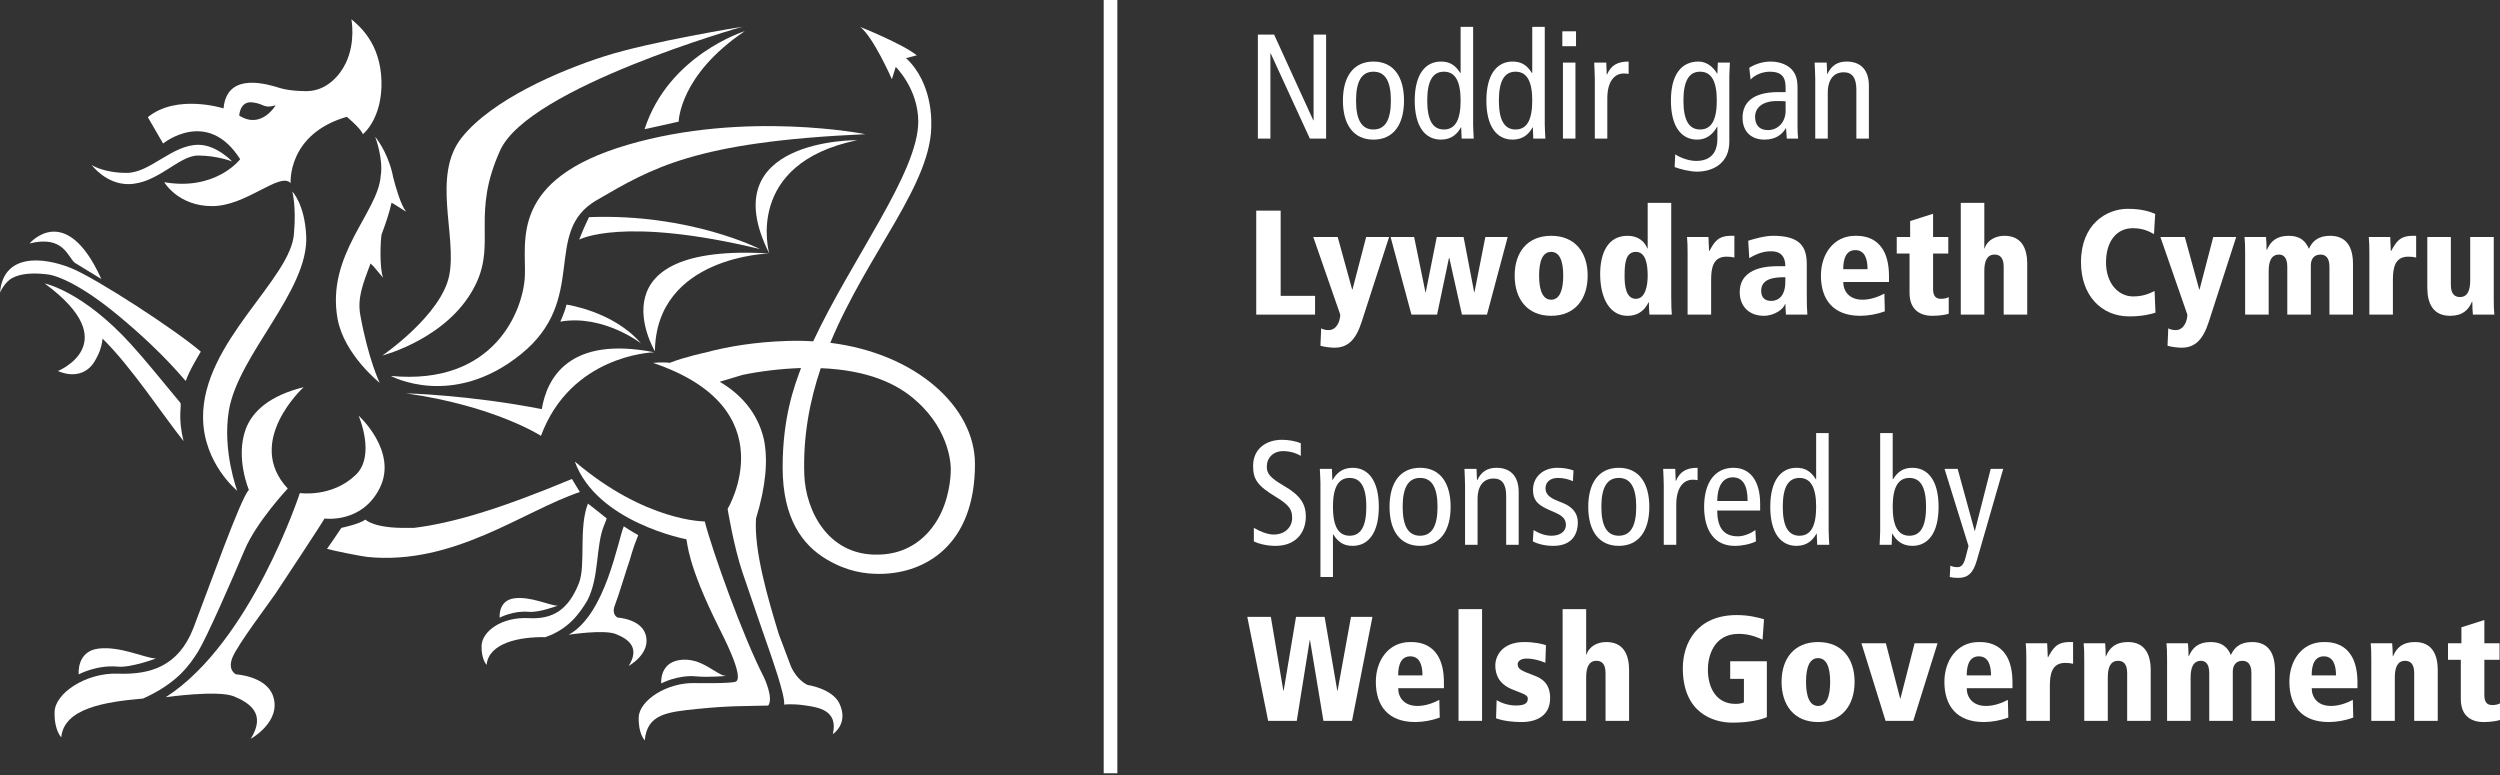 <svg width="200" height="62" viewBox="0 0 200 62" fill="none" xmlns="http://www.w3.org/2000/svg">
<rect x="0" y="0" width="200" height="62" fill="#333333" stroke="none"/>
<g clip-path="url(#clip0_5067_48558)">
<path d="M88.842 0V61.86" stroke="white" stroke-width="1.091"/>
<path d="M100.63 2.768H101.929L105.064 9.632H105.087V2.768H106.088V11.086H104.788L101.655 4.269H101.632V11.086H100.63V2.768Z" fill="white"/>
<path d="M109.877 4.925C111.486 4.925 112.321 6.14 112.321 8.047C112.321 9.954 111.486 11.17 109.877 11.17C108.268 11.17 107.433 9.954 107.433 8.047C107.433 6.14 108.268 4.925 109.877 4.925ZM109.877 10.359C110.831 10.359 111.271 9.572 111.271 8.047C111.271 6.521 110.831 5.735 109.877 5.735C108.924 5.735 108.483 6.521 108.483 8.047C108.483 9.572 108.924 10.359 109.877 10.359Z" fill="white"/>
<path d="M117.85 9.965C117.85 10.335 117.885 10.717 117.898 11.086H116.931L116.896 10.192H116.872C116.61 10.669 116.157 11.169 115.276 11.169C114.024 11.169 113.178 10.144 113.178 8.046C113.178 5.95 114.024 4.925 115.276 4.925C115.967 4.925 116.419 5.198 116.825 5.842H116.849V2.147H117.85V9.965ZM115.514 5.735C114.595 5.735 114.179 6.521 114.179 8.046C114.179 9.572 114.595 10.359 115.514 10.359C116.432 10.359 116.849 9.572 116.849 8.046C116.849 6.521 116.432 5.735 115.514 5.735Z" fill="white"/>
<path d="M123.581 9.965C123.581 10.335 123.617 10.717 123.628 11.086H122.663L122.627 10.192H122.604C122.341 10.669 121.889 11.169 121.006 11.169C119.756 11.169 118.91 10.144 118.91 8.046C118.91 5.95 119.756 4.925 121.006 4.925C121.698 4.925 122.151 5.198 122.556 5.842H122.58V2.147H123.581V9.965ZM121.245 5.735C120.327 5.735 119.91 6.521 119.91 8.046C119.91 9.572 120.327 10.359 121.245 10.359C122.163 10.359 122.58 9.572 122.58 8.046C122.58 6.521 122.163 5.735 121.245 5.735Z" fill="white"/>
<path d="M126.082 2.505V3.697H124.986V2.505H126.082ZM125.035 5.008H126.036V11.086H125.035V5.008Z" fill="white"/>
<path d="M127.585 6.319C127.585 5.878 127.549 5.437 127.536 5.008H128.502L128.538 5.962H128.562C128.884 5.222 129.396 4.925 130.29 4.925V5.914C130.17 5.89 130.039 5.878 129.908 5.878C129.133 5.878 128.585 6.546 128.585 7.868V11.086H127.585V6.319Z" fill="white"/>
<path d="M138.345 11.348C138.345 13.028 137.081 13.732 135.747 13.732C135.234 13.732 134.412 13.542 133.97 13.363L134.019 12.349C134.448 12.636 135.138 12.874 135.687 12.874C136.915 12.874 137.391 12.147 137.391 11.098V10.145H137.368C136.975 10.835 136.437 11.17 135.771 11.17C134.519 11.17 133.673 10.145 133.673 8.047C133.673 5.95 134.519 4.925 135.877 4.925C136.486 4.925 137.034 5.306 137.368 5.89H137.391L137.427 5.008H138.392C138.381 5.365 138.345 5.747 138.345 6.116V11.348ZM136.009 10.359C136.926 10.359 137.344 9.572 137.344 8.047C137.344 6.521 136.926 5.735 136.009 5.735C135.092 5.735 134.675 6.521 134.675 8.047C134.675 9.572 135.092 10.359 136.009 10.359Z" fill="white"/>
<path d="M139.941 5.425C140.441 5.104 141.061 4.925 141.657 4.925C142.551 4.925 143.087 5.306 143.278 5.496C143.54 5.758 143.802 6.129 143.802 6.987V10.156C143.802 10.514 143.826 10.871 143.85 11.086H142.944L142.884 10.264H142.861C142.587 10.729 142.086 11.17 141.156 11.17C140.156 11.17 139.405 10.586 139.405 9.418C139.405 8.238 140.18 7.368 142.265 7.368H142.849V7.093C142.849 6.641 142.813 6.378 142.623 6.116C142.421 5.842 142.027 5.735 141.609 5.735C140.99 5.735 140.394 5.985 140.049 6.367L139.941 5.425ZM142.849 8.107C142.67 8.083 142.421 8.083 142.146 8.083C140.966 8.083 140.406 8.643 140.406 9.346C140.406 9.99 140.74 10.407 141.43 10.407C142.3 10.407 142.849 9.703 142.849 8.87V8.107Z" fill="white"/>
<path d="M145.22 6.319C145.22 5.878 145.184 5.437 145.171 5.008H146.137L146.173 5.914H146.197C146.519 5.222 147.031 4.925 147.734 4.925C148.796 4.925 149.511 5.532 149.511 6.867V11.086H148.509V7.166C148.509 6.2 148.151 5.783 147.507 5.783C146.721 5.783 146.221 6.331 146.221 7.427V11.086H145.22V6.319Z" fill="white"/>
<path d="M100.499 16.851H102.453V23.668H105.206V25.169H100.499V16.851Z" fill="white"/>
<path d="M108.935 25.741C108.471 27.195 107.815 27.815 106.767 27.815C106.432 27.815 105.956 27.756 105.635 27.66L105.694 26.265C105.812 26.337 106.016 26.409 106.29 26.409C106.921 26.409 107.219 25.705 107.219 25.169L105.062 18.96H107.016L108.173 23.166H108.197L109.293 18.96H111.128L108.935 25.741Z" fill="white"/>
<path d="M113.13 18.96L114.036 23.381H114.06L114.941 18.96H117.087L117.933 23.381H117.957L118.827 18.96H120.615L118.958 25.169H116.956L115.943 20.628H115.919L114.966 25.169H112.915L111.247 18.96H113.13Z" fill="white"/>
<path d="M124.093 18.864C126 18.864 127.013 20.187 127.013 22.046C127.013 23.929 126 25.264 124.093 25.264C122.186 25.264 121.173 23.929 121.173 22.046C121.173 20.187 122.186 18.864 124.093 18.864ZM124.093 23.977C124.749 23.977 125.058 23.262 125.058 22.046C125.058 20.83 124.749 20.151 124.093 20.151C123.437 20.151 123.127 20.83 123.127 22.046C123.127 23.262 123.437 23.977 124.093 23.977Z" fill="white"/>
<path d="M133.698 23.774C133.698 24.561 133.723 24.883 133.746 25.169H131.958C131.935 24.931 131.91 24.609 131.91 24.18H131.886C131.696 24.561 131.279 25.264 130.194 25.264C128.799 25.264 128.013 23.894 128.013 21.915C128.013 20.246 128.633 18.864 130.194 18.864C131.064 18.864 131.564 19.317 131.791 19.877H131.815V16.23H133.698V23.774ZM130.874 23.906C131.648 23.906 131.815 22.785 131.815 22.07C131.815 21.081 131.636 20.151 130.874 20.151C130.039 20.151 129.967 21.081 129.967 22.07C129.967 22.713 130.016 23.906 130.874 23.906Z" fill="white"/>
<path d="M135.008 20.259C135.008 19.663 134.996 19.282 134.96 18.96H136.676C136.689 19.329 136.712 19.71 136.725 20.08H136.748C137.129 19.413 137.391 18.864 138.477 18.864H138.75V20.604C138.548 20.556 138.382 20.533 138.119 20.533C137.022 20.533 136.891 21.486 136.891 22.392V25.169H135.008V20.259Z" fill="white"/>
<path d="M139.858 19.257C140.347 19.103 141.181 18.864 141.86 18.864C144.042 18.864 144.542 19.77 144.542 21.152V23.417C144.542 24.334 144.554 24.752 144.589 25.169H142.874L142.826 24.311H142.802C142.719 24.692 141.991 25.264 141.098 25.264C139.941 25.264 139.179 24.513 139.179 23.381C139.179 21.308 141.598 21.296 142.254 21.296H142.826C142.826 20.104 141.944 20.104 141.67 20.104C141.194 20.104 140.68 20.212 139.941 20.652L139.858 19.257ZM142.826 22.177C142.075 22.177 140.895 22.225 140.895 23.262C140.895 24.073 141.551 24.073 141.706 24.073C141.873 24.073 142.826 24.049 142.826 22.535V22.177Z" fill="white"/>
<path d="M151.119 22.559H147.461C147.461 23.297 147.937 23.977 148.999 23.977C149.642 23.977 150.285 23.739 150.751 23.489L150.786 24.907C150.177 25.133 149.462 25.264 148.819 25.264C146.638 25.264 145.673 23.942 145.673 22.046C145.673 20.378 146.65 18.864 148.425 18.864C148.986 18.864 151.119 18.864 151.119 22.106V22.559ZM149.403 21.534C149.403 20.747 149.201 20.008 148.425 20.008C147.461 20.008 147.461 21.201 147.461 21.534H149.403Z" fill="white"/>
<path d="M151.739 18.96H152.812V17.684L154.646 17.1V18.96H155.863V20.282H154.646V23.131C154.646 23.739 154.921 23.906 155.279 23.906C155.541 23.906 155.707 23.858 155.899 23.775V25.097C155.707 25.169 155.194 25.264 154.587 25.264C153.609 25.264 152.763 24.788 152.763 23.429V20.282H151.739V18.96Z" fill="white"/>
<path d="M156.862 16.23H158.745V19.877H158.77C158.983 19.186 159.675 18.864 160.355 18.864C161.726 18.864 162.178 19.866 162.178 21.104V25.169H160.295V21.343C160.295 20.568 159.949 20.366 159.567 20.366C158.96 20.366 158.745 20.891 158.745 21.688V25.169H156.862V16.23Z" fill="white"/>
<path d="M172.32 18.733C172.021 18.566 171.52 18.256 170.627 18.256C169.315 18.256 168.481 19.317 168.481 20.997C168.481 22.618 169.423 23.715 170.663 23.715C171.615 23.715 172.176 23.358 172.366 23.274L172.438 25.014C172.104 25.121 171.413 25.312 170.352 25.312C168.076 25.312 166.479 23.607 166.479 20.973C166.479 17.922 168.529 16.706 170.221 16.706C171.461 16.706 172.093 16.982 172.415 17.112L172.32 18.733Z" fill="white"/>
<path d="M176.704 25.741C176.238 27.195 175.582 27.815 174.535 27.815C174.201 27.815 173.725 27.756 173.402 27.66L173.462 26.265C173.581 26.337 173.784 26.409 174.057 26.409C174.689 26.409 174.988 25.705 174.988 25.169L172.83 18.96H174.785L175.94 23.166H175.964L177.061 18.96H178.896L176.704 25.741Z" fill="white"/>
<path d="M186.356 21.343C186.356 20.628 186.058 20.366 185.641 20.366C185.08 20.366 184.867 20.771 184.867 21.236V25.169H182.983V21.343C182.983 20.556 182.638 20.366 182.328 20.366C181.708 20.366 181.494 20.902 181.494 21.688V25.169H179.611V20.259C179.611 19.663 179.598 19.282 179.562 18.96H181.279C181.304 19.234 181.327 19.579 181.327 19.997H181.35C181.637 19.318 182.114 18.864 183.102 18.864C183.997 18.864 184.45 19.282 184.712 19.902C184.985 19.318 185.426 18.864 186.415 18.864C187.786 18.864 188.239 19.866 188.239 21.104V25.169H186.356V21.343Z" fill="white"/>
<path d="M189.549 20.259C189.549 19.663 189.537 19.282 189.501 18.96H191.218C191.229 19.329 191.253 19.71 191.265 20.08H191.289C191.671 19.413 191.932 18.864 193.017 18.864H193.292V20.604C193.089 20.556 192.922 20.533 192.659 20.533C191.563 20.533 191.432 21.486 191.432 22.392V25.169H189.549V20.259Z" fill="white"/>
<path d="M199.5 23.87C199.5 24.465 199.512 24.847 199.547 25.169H197.831C197.807 24.895 197.784 24.549 197.784 24.132H197.76C197.474 24.811 196.997 25.264 196.009 25.264C194.638 25.264 194.185 24.263 194.185 23.023V18.96H196.068V22.785C196.068 23.56 196.413 23.763 196.795 23.763C197.403 23.763 197.617 23.238 197.617 22.439V18.96H199.5V23.87Z" fill="white"/>
<path d="M104.063 36.469C103.669 36.231 103.157 36.089 102.644 36.089C101.858 36.089 101.345 36.625 101.345 37.329C101.345 37.864 101.56 38.198 102.751 38.889C104.038 39.629 104.467 40.355 104.467 41.309C104.467 42.632 103.645 43.669 102.048 43.669C101.38 43.669 100.749 43.526 100.308 43.311V42.227C100.785 42.512 101.404 42.763 101.893 42.763C102.834 42.763 103.371 42.132 103.371 41.451C103.371 40.808 103.204 40.439 102.084 39.76C100.582 38.854 100.248 38.341 100.248 37.268C100.248 35.898 101.297 35.183 102.561 35.183C103.108 35.183 103.692 35.302 104.063 35.457V36.469Z" fill="white"/>
<path d="M105.635 38.628C105.635 38.257 105.599 37.877 105.586 37.507H106.552L106.588 38.4H106.612C106.874 37.924 107.327 37.424 108.209 37.424C109.46 37.424 110.306 38.449 110.306 40.546C110.306 42.644 109.46 43.669 108.209 43.669C107.518 43.669 107.065 43.395 106.659 42.751H106.636V46.159H105.635V38.628ZM107.971 42.858C108.888 42.858 109.306 42.071 109.306 40.546C109.306 39.02 108.888 38.234 107.971 38.234C107.052 38.234 106.636 39.02 106.636 40.546C106.636 42.071 107.052 42.858 107.971 42.858Z" fill="white"/>
<path d="M113.607 37.424C115.215 37.424 116.05 38.639 116.05 40.546C116.05 42.453 115.215 43.669 113.607 43.669C111.997 43.669 111.163 42.453 111.163 40.546C111.163 38.639 111.997 37.424 113.607 37.424ZM113.607 42.858C114.56 42.858 115.002 42.071 115.002 40.546C115.002 39.02 114.56 38.234 113.607 38.234C112.653 38.234 112.213 39.02 112.213 40.546C112.213 42.071 112.653 42.858 113.607 42.858Z" fill="white"/>
<path d="M117.204 38.818C117.204 38.377 117.169 37.936 117.158 37.507H118.123L118.158 38.413H118.182C118.503 37.721 119.016 37.424 119.72 37.424C120.78 37.424 121.495 38.031 121.495 39.366V43.585H120.494V39.664C120.494 38.699 120.137 38.282 119.494 38.282C118.707 38.282 118.206 38.83 118.206 39.926V43.585H117.204V38.818Z" fill="white"/>
<path d="M122.686 42.406C123.139 42.68 123.616 42.858 124.117 42.858C124.879 42.858 125.273 42.465 125.273 42C125.273 41.583 125.058 41.297 124.498 41.046L123.831 40.749C122.961 40.355 122.64 39.962 122.64 39.187C122.64 38.187 123.414 37.424 124.594 37.424C125.094 37.424 125.535 37.507 125.881 37.638L125.833 38.496C125.524 38.353 125.094 38.234 124.641 38.234C123.985 38.234 123.641 38.592 123.641 39.068C123.641 39.556 123.998 39.831 124.665 40.093L125.022 40.236C125.762 40.534 126.226 41.035 126.226 41.786C126.226 42.834 125.667 43.669 124.271 43.669C123.641 43.669 123.068 43.538 122.627 43.311L122.686 42.406Z" fill="white"/>
<path d="M129.504 37.424C131.111 37.424 131.946 38.639 131.946 40.546C131.946 42.453 131.111 43.669 129.504 43.669C127.893 43.669 127.06 42.453 127.06 40.546C127.06 38.639 127.893 37.424 129.504 37.424ZM129.504 42.858C130.457 42.858 130.898 42.071 130.898 40.546C130.898 39.02 130.457 38.234 129.504 38.234C128.549 38.234 128.109 39.02 128.109 40.546C128.109 42.071 128.549 42.858 129.504 42.858Z" fill="white"/>
<path d="M133.101 38.818C133.101 38.377 133.066 37.936 133.054 37.507H134.019L134.055 38.461H134.078C134.4 37.721 134.913 37.424 135.807 37.424V38.413C135.688 38.389 135.557 38.377 135.426 38.377C134.65 38.377 134.102 39.045 134.102 40.367V43.585H133.101V38.818Z" fill="white"/>
<path d="M137.379 40.844C137.379 42.25 137.927 42.906 139.035 42.906C139.537 42.906 140.085 42.655 140.43 42.406L140.478 43.311C140.001 43.538 139.381 43.669 138.773 43.669C137.165 43.669 136.33 42.453 136.33 40.546C136.33 38.639 137.165 37.424 138.678 37.424C140.049 37.424 140.812 38.52 140.812 40.308V40.844H137.379ZM139.81 40.081C139.81 38.818 139.417 38.187 138.619 38.187C137.975 38.187 137.403 38.663 137.379 40.081H139.81Z" fill="white"/>
<path d="M146.293 42.465C146.293 42.834 146.329 43.216 146.341 43.585H145.374L145.34 42.691H145.315C145.053 43.169 144.6 43.669 143.719 43.669C142.467 43.669 141.621 42.644 141.621 40.546C141.621 38.449 142.467 37.424 143.719 37.424C144.41 37.424 144.862 37.698 145.269 38.341H145.292V34.647H146.293V42.465ZM143.957 38.234C143.039 38.234 142.622 39.02 142.622 40.546C142.622 42.071 143.039 42.859 143.957 42.859C144.875 42.859 145.292 42.071 145.292 40.546C145.292 39.02 144.875 38.234 143.957 38.234Z" fill="white"/>
<path d="M150.414 34.647H151.416V38.341H151.441C151.845 37.698 152.298 37.424 152.989 37.424C154.241 37.424 155.086 38.449 155.086 40.546C155.086 42.644 154.241 43.669 152.989 43.669C152.107 43.669 151.654 43.169 151.392 42.691H151.369L151.333 43.585H150.368C150.379 43.216 150.414 42.834 150.414 42.465V34.647ZM152.75 42.859C153.669 42.859 154.085 42.071 154.085 40.546C154.085 39.02 153.669 38.234 152.75 38.234C151.833 38.234 151.416 39.02 151.416 40.546C151.416 42.071 151.833 42.859 152.75 42.859Z" fill="white"/>
<path d="M158.149 44.825C157.851 45.862 157.422 46.231 156.659 46.231C156.421 46.231 156.159 46.207 155.98 46.159L156.028 45.253C156.182 45.325 156.362 45.373 156.576 45.373C156.861 45.373 157.077 45.242 157.243 44.61L157.481 43.68L155.562 37.507H156.612L157.97 42.465H157.993L159.258 37.507H160.258L158.149 44.825Z" fill="white"/>
<path d="M104.801 51.208H104.778L103.741 57.668H101.452L99.783 49.35H101.667L102.668 55.26H102.692L103.681 49.35H105.969L106.983 55.26H107.006L108.079 49.35H109.795L108.162 57.668H105.874L104.801 51.208Z" fill="white"/>
<path d="M115.514 55.058H111.855C111.855 55.797 112.331 56.476 113.394 56.476C114.037 56.476 114.68 56.238 115.145 55.988L115.18 57.406C114.572 57.632 113.857 57.763 113.214 57.763C111.032 57.763 110.067 56.441 110.067 54.545C110.067 52.877 111.045 51.363 112.82 51.363C113.381 51.363 115.514 51.363 115.514 54.605V55.058ZM113.798 54.033C113.798 53.246 113.596 52.507 112.82 52.507C111.855 52.507 111.855 53.7 111.855 54.033H113.798Z" fill="white"/>
<path d="M116.682 48.73H118.565V57.668H116.682V48.73Z" fill="white"/>
<path d="M123.629 53.02C123.128 52.818 122.663 52.686 122.115 52.686C121.626 52.686 121.413 52.924 121.413 53.139C121.413 53.521 121.686 53.651 122.712 54.033C123.355 54.271 124.011 54.676 124.011 55.844C124.011 57.227 122.974 57.763 121.721 57.763C121.173 57.763 120.34 57.704 119.684 57.465L119.731 56.011C120.184 56.285 120.757 56.441 121.281 56.441C122.164 56.441 122.223 56.131 122.223 55.857C122.223 55.583 121.734 55.463 120.924 55.129C120.268 54.855 119.625 54.331 119.625 53.223C119.625 52.555 120.101 51.363 121.948 51.363C122.723 51.363 123.366 51.507 123.676 51.614L123.629 53.02Z" fill="white"/>
<path d="M125.01 48.73H126.893V52.377H126.917C127.132 51.686 127.824 51.363 128.503 51.363C129.873 51.363 130.326 52.365 130.326 53.604V57.668H128.443V53.843C128.443 53.067 128.097 52.865 127.716 52.865C127.108 52.865 126.893 53.39 126.893 54.188V57.668H125.01V48.73Z" fill="white"/>
<path d="M138.416 52.901H141.348V57.37C140.908 57.573 139.93 57.811 138.595 57.811C137.046 57.811 134.626 57.025 134.626 53.461C134.626 51.423 135.771 49.206 138.941 49.206C139.918 49.206 140.622 49.398 141.122 49.54L141.003 51.173C140.586 50.982 139.954 50.708 139.097 50.708C137.034 50.708 136.63 52.603 136.63 53.545C136.63 55.094 137.345 56.31 138.834 56.31C139.12 56.31 139.346 56.274 139.514 56.19V54.307H138.416V52.901Z" fill="white"/>
<path d="M145.446 51.363C147.354 51.363 148.367 52.686 148.367 54.545C148.367 56.428 147.354 57.763 145.446 57.763C143.54 57.763 142.526 56.428 142.526 54.545C142.526 52.686 143.54 51.363 145.446 51.363ZM145.446 56.476C146.102 56.476 146.413 55.762 146.413 54.545C146.413 53.329 146.102 52.65 145.446 52.65C144.792 52.65 144.482 53.329 144.482 54.545C144.482 55.762 144.792 56.476 145.446 56.476Z" fill="white"/>
<path d="M148.914 51.459H150.869L152.013 55.88H152.037L153.169 51.459H155.005L153.061 57.668H150.845L148.914 51.459Z" fill="white"/>
<path d="M160.998 55.058H157.34C157.34 55.797 157.816 56.476 158.878 56.476C159.521 56.476 160.164 56.238 160.63 55.988L160.665 57.406C160.056 57.632 159.341 57.763 158.698 57.763C156.516 57.763 155.552 56.441 155.552 54.545C155.552 52.877 156.529 51.363 158.304 51.363C158.865 51.363 160.998 51.363 160.998 54.605V55.058ZM159.282 54.033C159.282 53.246 159.08 52.507 158.304 52.507C157.34 52.507 157.34 53.7 157.34 54.033H159.282Z" fill="white"/>
<path d="M162.105 52.758C162.105 52.161 162.094 51.781 162.058 51.459H163.774C163.786 51.828 163.81 52.209 163.822 52.579H163.846C164.227 51.912 164.489 51.363 165.574 51.363H165.847V53.103C165.645 53.056 165.479 53.032 165.217 53.032C164.12 53.032 163.989 53.985 163.989 54.891V57.668H162.105V52.758Z" fill="white"/>
<path d="M170.173 53.843C170.173 53.067 169.827 52.865 169.446 52.865C168.839 52.865 168.623 53.39 168.623 54.187V57.668H166.74V52.758C166.74 52.161 166.73 51.781 166.694 51.459H168.41C168.433 51.733 168.457 52.078 168.457 52.496H168.482C168.767 51.817 169.243 51.363 170.233 51.363C171.603 51.363 172.056 52.365 172.056 53.603V57.668H170.173V53.843Z" fill="white"/>
<path d="M180.112 53.843C180.112 53.127 179.814 52.865 179.397 52.865C178.836 52.865 178.623 53.27 178.623 53.735V57.668H176.74V53.843C176.74 53.056 176.394 52.865 176.084 52.865C175.464 52.865 175.25 53.401 175.25 54.187V57.668H173.367V52.758C173.367 52.161 173.354 51.781 173.318 51.459H175.035C175.06 51.733 175.083 52.078 175.083 52.496H175.106C175.393 51.817 175.87 51.363 176.858 51.363C177.753 51.363 178.206 51.781 178.468 52.401C178.741 51.817 179.182 51.363 180.171 51.363C181.543 51.363 181.995 52.365 181.995 53.603V57.668H180.112V53.843Z" fill="white"/>
<path d="M188.597 55.058H184.937C184.937 55.797 185.415 56.476 186.475 56.476C187.118 56.476 187.762 56.238 188.226 55.988L188.262 57.406C187.655 57.632 186.94 57.763 186.297 57.763C184.115 57.763 183.15 56.441 183.15 54.545C183.15 52.877 184.127 51.363 185.903 51.363C186.463 51.363 188.597 51.363 188.597 54.605V55.058ZM186.881 54.033C186.881 53.246 186.678 52.507 185.903 52.507C184.937 52.507 184.937 53.7 184.937 54.033H186.881Z" fill="white"/>
<path d="M193.136 53.843C193.136 53.067 192.79 52.865 192.409 52.865C191.802 52.865 191.586 53.39 191.586 54.187V57.668H189.703V52.758C189.703 52.161 189.693 51.781 189.657 51.459H191.373C191.396 51.733 191.42 52.078 191.42 52.496H191.445C191.73 51.817 192.206 51.363 193.197 51.363C194.567 51.363 195.019 52.365 195.019 53.603V57.668H193.136V53.843Z" fill="white"/>
<path d="M195.84 51.459H196.913V50.184L198.749 49.6V51.459H199.964V52.782H198.749V55.631C198.749 56.238 199.023 56.405 199.38 56.405C199.643 56.405 199.809 56.358 200 56.274V57.596C199.809 57.668 199.297 57.764 198.689 57.764C197.712 57.764 196.865 57.288 196.865 55.928V52.782H195.84V51.459Z" fill="white"/>
<path d="M0 23.412C0 23.412 0.34 22.568 1.014 22.223C1.692 21.876 2.639 21.817 3.749 21.944C4.696 22.045 6.657 22.913 9.489 25.266C13.431 28.539 14.839 30.564 14.868 30.467C15.117 29.673 16.064 28.135 16.064 28.135C14.202 26.503 7.695 22.248 5.669 21.442C3.39 20.524 0.257 20.281 0 23.412Z" fill="white"/>
<path d="M2.364 19.477C5.117 18.785 5.421 20.602 6.003 21.036L8.109 22.325C5.263 16.022 2.364 19.477 2.364 19.477Z" fill="white"/>
<path d="M3.574 22.678C10.105 27.466 4.632 29.682 4.632 29.682C5.914 30.228 6.937 29.859 7.495 29.026C7.697 28.713 7.891 28.328 7.998 28.025C8.182 27.506 8.203 27.088 8.203 27.088C10.517 29.356 13.039 33.235 14.688 35.291C14.187 33.296 14.573 32.399 14.418 32.213C12.452 29.849 11.794 29.003 10.509 27.574C6.619 23.277 3.574 22.678 3.574 22.678Z" fill="white"/>
<path d="M30.648 22.219C30.342 21.43 30.441 19.163 30.528 18.753C30.853 17.884 31.146 17.031 31.323 16.22L31.467 16.294L32.492 16.938C32.066 16.404 31.66 15.002 31.446 14.153C31.429 14.044 31.408 13.93 31.378 13.823C30.93 12.005 30.012 10.941 30.012 10.941C30.012 10.941 30.683 12.676 30.456 14.081C30.234 17.016 26.07 20.38 27.009 25.522C27.53 28.363 30.373 30.626 30.373 30.626C30.373 30.626 29.468 28.755 28.828 25.225C28.573 23.835 29.023 22.748 29.64 21.081L29.868 21.294L30.648 22.219Z" fill="white"/>
<path d="M59.388 2.139C59.388 2.139 52.004 3.331 48.352 4.503C44.692 5.674 39.359 7.979 36.943 11.002C34.527 14.027 36.56 18.819 35.944 22.01C35.327 25.202 30.59 28.442 30.59 28.442C30.59 28.442 36.101 27.03 38.132 22.589C39.626 19.327 37.729 17.056 40.019 12.017C42.311 6.983 59.388 2.139 59.388 2.139Z" fill="white"/>
<path d="M59.581 2.494C59.581 2.494 53.486 4.383 51.566 10.336L54.295 9.731C54.295 9.731 54.333 6.019 59.581 2.494Z" fill="white"/>
<path d="M69.234 10.734C69.234 10.734 59.636 8.816 50.203 11.587C40.769 14.354 42.095 19.284 41.992 22.03C41.896 24.781 39.567 30.877 31.264 30.073C31.264 30.073 36.185 32.763 41.668 28.342C47.148 23.922 43.324 18.565 47.734 16.013C52.141 13.461 55.557 11.341 69.234 10.734Z" fill="white"/>
<path d="M45.321 24.369C45.321 24.369 49.071 24.893 51.28 27.471C51.28 27.471 48.258 25.128 44.825 25.731C44.825 25.731 45.151 25.054 45.321 24.369Z" fill="white"/>
<path d="M61.542 20.277C61.542 20.277 52.484 20.49 52.393 28.103C52.226 27.82 47.416 19.426 61.542 20.277Z" fill="white"/>
<path d="M68.576 11.216C59.456 13.093 61.542 20.281 61.542 20.281C56.902 11.056 68.576 11.216 68.576 11.216Z" fill="white"/>
<path d="M43.278 34.866C45.66 28.448 52.101 28.19 52.337 28.181C45.487 26.836 43.743 30.298 43.343 32.729C37.487 31.586 32.477 31.468 32.477 31.468C39.518 32.452 43.278 34.866 43.278 34.866Z" fill="white"/>
<path d="M6.295 53.951C6.295 53.951 7.741 53.168 9.433 53.331C10.473 53.43 12.487 52.677 12.487 52.677C11.639 52.671 9.635 51.668 7.87 51.888C6.107 52.106 6.295 53.951 6.295 53.951Z" fill="white"/>
<path d="M39.973 49.414C39.973 49.414 39.83 48.026 41.157 47.864C42.48 47.696 43.979 48.452 44.617 48.454C44.617 48.454 43.111 49.021 42.326 48.947C41.06 48.826 39.973 49.414 39.973 49.414Z" fill="white"/>
<path d="M52.899 54.676C52.899 54.676 54.199 53.965 55.723 54.111C56.663 54.203 58.099 54.075 58.099 54.075C57.333 54.069 56.131 52.508 54.315 52.812C52.74 53.075 52.899 54.676 52.899 54.676Z" fill="white"/>
<path d="M60.797 19.925C49.769 17.265 46.337 19.172 46.337 19.172C46.337 19.172 46.581 18.548 46.735 18.199C46.984 17.648 47.05 17.505 47.12 17.371C55.203 17.06 60.797 19.925 60.797 19.925Z" fill="white"/>
<path d="M18.568 12.915C18.568 12.915 17.326 11.584 15.87 11.584C13.767 11.584 12.013 13.828 10.14 13.832C8.267 13.832 7.332 13.199 7.332 13.199C7.332 13.199 8.466 14.729 10.251 14.729C12.574 14.729 14.293 12.444 15.833 12.444C17.367 12.441 18.568 12.915 18.568 12.915Z" fill="white"/>
<path d="M23.384 15.321C23.384 15.321 23.709 16.495 23.521 18.639C23.34 22.31 16.157 27.367 16.245 33.452C16.294 37.09 18.977 39.26 18.977 39.26C18.977 39.26 17.774 36.053 18.311 32.841C19.054 28.38 24.673 23.294 24.498 18.916C24.39 16.335 23.384 15.321 23.384 15.321Z" fill="white"/>
<path d="M19.913 39.197C19.913 39.197 18.827 36.639 19.644 34.369C20.175 32.904 21.561 31.656 24.293 30.973C24.293 30.973 19.515 35.325 23.019 39.085C23.019 39.085 20.52 41.74 19.564 44.008C18.611 46.274 16.528 51.026 15.842 52.133C15.146 53.231 14.176 54.653 11.447 55.883C8.425 56.145 5.117 56.65 4.9 58.986C4.9 58.986 4.316 58.402 4.369 56.928C4.424 55.453 6.871 53.805 9.43 53.892C11.987 53.987 14.272 53.331 15.47 50.248C16.665 47.159 19.286 39.739 19.913 39.197Z" fill="white"/>
<path d="M23.988 39.444C23.988 39.444 20.09 51.39 13.262 55.776C13.262 55.776 17.422 55.184 18.706 55.707C19.991 56.234 21.309 57.107 20.059 59.103C20.059 59.103 22.533 57.744 21.85 55.698C21.311 54.08 18.884 53.948 18.884 53.948C18.884 53.948 18.185 53.646 18.591 52.613C18.997 51.577 21.608 48.138 22.022 47.516C22.437 46.888 25.824 41.776 25.958 41.482C25.958 41.482 28.942 41.905 30.371 39.061C31.861 36.108 28.685 33.247 28.685 33.247C28.685 33.247 30.079 36.423 28.465 37.984C26.554 39.83 23.988 39.444 23.988 39.444Z" fill="white"/>
<path d="M27.309 42.229C27.309 42.229 28.746 41.931 29.234 41.567C29.234 41.567 29.901 42.288 32.652 42.229C32.885 42.227 33.035 42.229 33.124 42.229C36.179 41.85 39.903 40.757 45.754 38.317L46.388 39.36C41.82 40.9 36.308 45.242 29.396 44.556C28.904 44.506 26.633 44.051 26.161 43.905C26.449 43.518 27.309 42.229 27.309 42.229Z" fill="white"/>
<path d="M46.989 48.035C46.397 49.021 45.508 50.337 43.616 50.974C41.563 50.931 39.094 51.437 38.928 53.189C38.928 53.189 38.492 52.747 38.527 51.649C38.568 50.538 40.084 49.332 42.324 49.452C44.243 49.556 45.481 48.761 46.312 46.657C46.878 45.244 46.276 42.21 47.036 40.287C47.036 40.287 48.07 41.086 48.527 41.467C48.527 41.467 48.564 41.455 48.345 41.979C47.632 43.68 47.971 46.139 46.989 48.035Z" fill="white"/>
<path d="M49.904 42.104C49.904 42.104 50.491 42.504 51.058 42.811C50.587 43.951 50.435 44.673 50.345 44.912C50.148 45.451 49.5 47.633 49.194 48.409C48.887 49.181 49.41 49.406 49.41 49.406C49.41 49.406 51.233 49.509 51.636 50.722C52.15 52.256 50.298 53.271 50.298 53.271C51.23 51.78 50.245 51.122 49.281 50.728C48.317 50.337 45.493 50.779 45.493 50.779C48.456 49.158 49.426 43.223 49.904 42.104Z" fill="white"/>
<path d="M61.119 54.194C61.119 54.194 61.908 55.84 61.457 56.445C59.666 56.498 58.447 56.443 55.804 56.712C53.357 56.962 51.773 57.123 51.58 59.228C51.58 59.228 51.051 58.699 51.098 57.37C51.148 56.043 53.353 54.562 55.66 54.647C55.66 54.647 58.547 54.698 58.872 54.526C59.561 54.158 57.805 50.798 57.507 50.193C54.947 45.073 55.01 43.414 54.909 43.141C54.909 43.141 47.746 41.8 45.984 36.92C51.671 41.757 56.379 41.715 56.379 41.715C56.975 44.036 59.421 50.906 61.119 54.194Z" fill="white"/>
<path d="M62.974 27.276C63.719 27.253 64.347 27.261 65.054 27.308C68.164 20.664 73.461 13.787 73.461 9.731C73.461 7.112 71.659 5.352 71.659 5.352L71.352 6.338C71.352 6.338 69.891 2.99 68.812 2.146L68.848 2.167C68.848 2.167 72.211 3.507 73.36 4.44V4.421L72.508 4.644H72.478C74.622 6.626 74.501 9.77 74.501 9.77C74.675 14.596 69.45 20.137 66.423 27.426C73.237 28.274 77.997 32.513 77.997 37.126C77.997 43.59 74.043 45.862 70.45 45.911C69.18 45.923 67.775 45.722 66.13 44.749C64.213 43.615 62.611 41.505 62.611 37.396C62.611 33.37 63.55 30.869 64.078 29.457L64.064 29.442C62.431 29.502 60.82 29.696 59.418 29.989C59.418 29.989 58.15 30.366 57.577 30.541C59.099 31.432 60.59 32.881 61.112 35.151C61.442 36.776 61.288 38.846 60.482 41.478C60.309 44.055 61.432 47.88 62.301 50.724L63.278 53.322C63.798 54.471 64.605 54.795 64.605 54.795C64.605 54.795 66.601 55.087 67.162 56.297C67.913 57.907 66.626 58.728 66.626 58.728C67.087 56.792 65.412 56.581 64.424 56.435L64.342 56.424C63.374 56.282 62.731 56.367 62.731 56.367C62.855 55.711 61.599 52.214 61.686 52.444C61.686 52.444 60.076 47.817 59.396 45.784C58.69 43.687 58.21 40.714 58.21 40.714C58.21 40.714 63.042 32.663 52.235 29.03C52.235 29.03 52.995 28.952 53.582 29.026C54.801 28.547 56.379 28.217 56.379 28.217C58.301 27.697 60.467 27.358 62.974 27.276ZM65.659 29.453C64.779 32.067 64.236 34.895 64.344 37.985C64.442 40.813 66.273 44.743 70.73 44.345C73.048 44.142 74.499 42.637 75.244 41.118C76.12 39.328 76.063 37.489 76.063 37.489C76.063 37.489 76.12 34.568 73.319 32.086C71.782 30.683 69.412 29.605 65.659 29.453Z" fill="white"/>
<path d="M17.884 8.672C17.884 8.672 14.147 7.48 11.826 9.374L13.048 11.481C13.048 11.481 16.593 8.589 19.215 12.74C19.215 12.74 17.262 15.294 13.138 14.575C13.138 14.575 14.261 16.506 16.996 16.489C19.734 16.473 22.396 13.72 23.252 14.648C23.252 14.648 22.964 10.728 27.744 9.345C27.744 9.345 28.837 10.235 29.032 10.736C29.032 10.736 30.602 9.5 30.517 6.469C30.433 3.437 28.723 2.058 28.112 1.542C28.112 1.542 28.471 3.352 27.667 5.038C27.2 6.019 26.169 7.245 24.591 7.291C24.591 7.291 23.294 7.313 22.431 7.053C21.57 6.79 18.147 5.639 17.884 8.672ZM22.05 8.423C22.05 8.423 20.91 10.384 19.138 9.245C19.138 9.245 19.178 8.077 20.184 8.189C21.189 8.302 21.056 8.714 22.05 8.423Z" fill="white"/>
</g>
<defs>
<clipPath id="clip0_5067_48558">
<rect width="200" height="61.86" fill="white"/>
</clipPath>
</defs>
</svg>
